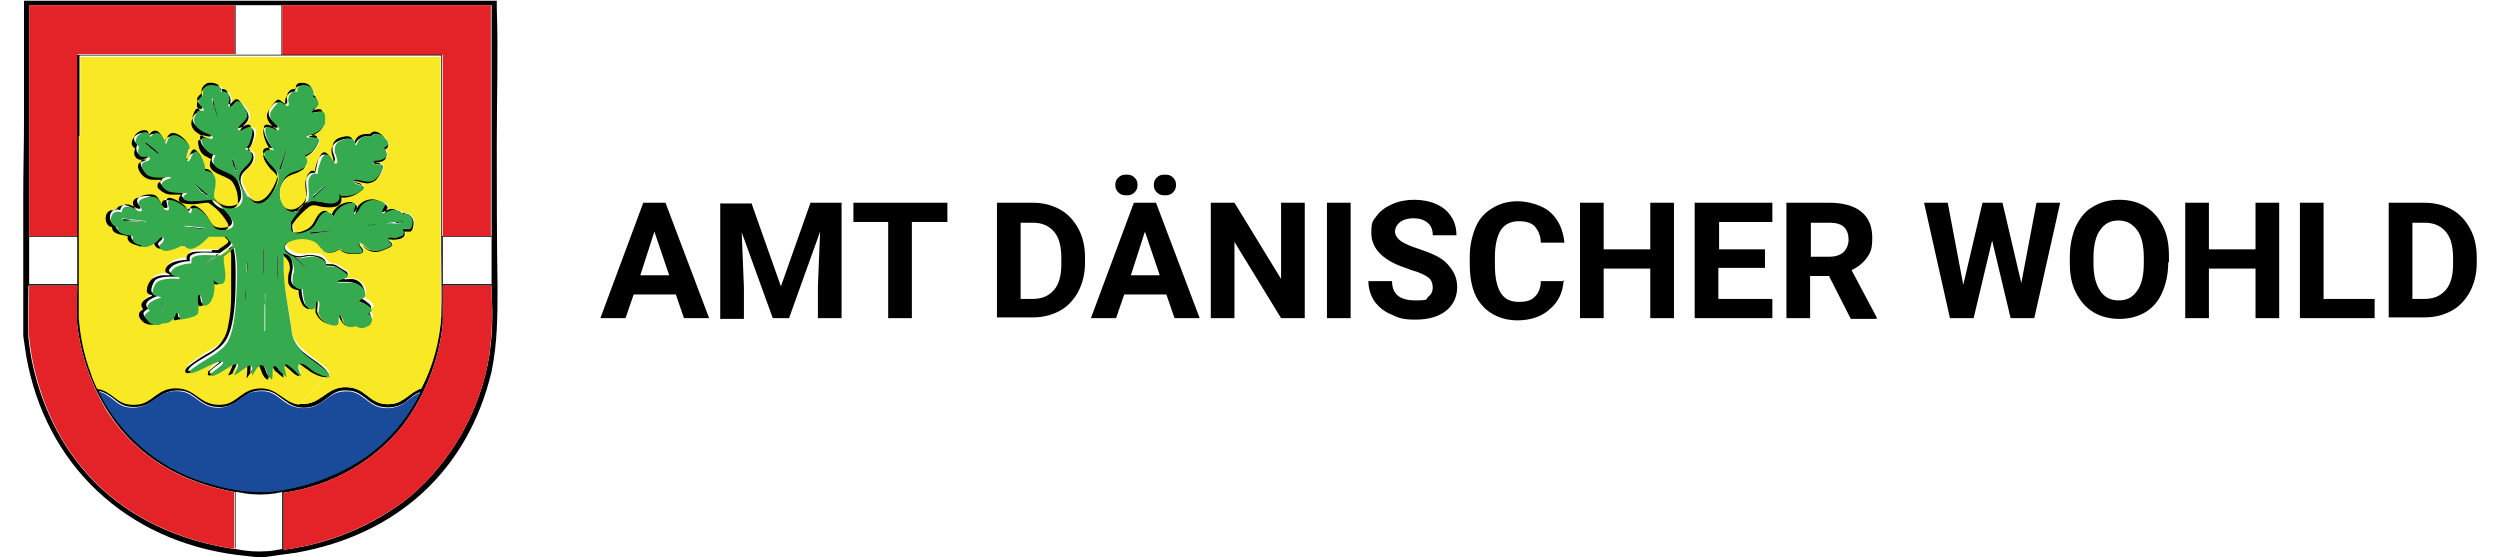 <?xml version="1.0" encoding="UTF-8" standalone="no"?><svg xmlns="http://www.w3.org/2000/svg" xmlns:xlink="http://www.w3.org/1999/xlink" height="39" id="Ebene_1" version="1.1" viewBox="0 0 331.6 75.3" width="175">
  <!-- Generator: Adobe Illustrator 29.1.0, SVG Export Plug-In . SVG Version: 2.1.0 Build 142)  -->
  <defs>
    <style>
      .st0 {
        fill: none;
      }

      .st1 {
        fill: #12381e;
      }

      .st2 {
        fill: #040907;
      }

      .st3 {
        fill: #f8e823;
      }

      .st4 {
        fill: #11371d;
      }

      .st5 {
        fill: #a3a3a2;
      }

      .st6 {
        fill: #959594;
      }

      .st7 {
        fill: #d0d0d0;
      }

      .st8 {
        fill: #12371d;
      }

      .st9 {
        fill: #125c2b;
      }

      .st10 {
        fill: #0d0d0d;
      }

      .st11 {
        fill: #f9e925;
      }

      .st12 {
        fill: #040807;
      }

      .st13 {
        fill: #b4b4b4;
      }

      .st14 {
        isolation: isolate;
      }

      .st15 {
        fill: #e42328;
      }

      .st16 {
        fill: #13341c;
      }

      .st17 {
        fill: #36aa4e;
      }

      .st18 {
        fill: #797879;
      }

      .st19 {
        fill: #c2c1c2;
      }

      .st20 {
        fill: #1a4b9a;
      }

      .st21 {
        fill: #030605;
      }

      .st22 {
        fill: #020303;
      }

      .st23 {
        fill: #030504;
      }

      .st24 {
        fill: #0b1811;
      }

      .st25 {
        fill: #122f1b;
      }

      .st26 {
        fill: #686969;
      }

      .st27 {
        fill: #5b5a5a;
      }

      .st28 {
        fill: #0e2116;
      }

      .st29 {
        fill: #040706;
      }

      .st30 {
        fill: #4c4b4b;
      }

      .st31 {
        fill: #08130e;
      }

      .st32 {
        fill: #2d2d2d;
      }

      .st33 {
        fill: #12361d;
      }

      .st34 {
        fill: #3b3c3c;
      }

      .st35 {
        fill: #010202;
      }

      .st36 {
        fill: #09140e;
      }

      .st37 {
        clip-path: url(#clippath);
      }

      .st38 {
        fill: #0e4b23;
      }

      .st39 {
        fill: #858686;
      }
    </style>
    <clipPath id="clippath">
      <rect class="st0" height="75.3" width="64.1"/>
    </clipPath>
  </defs>
  <g id="Gruppe_1508">
    <g class="st14" id="Amt_Dänischer_Wohld">
      <g class="st14">
        <path d="M88.2,39.8h-5.7l-1.1,3.2h-3.4l5.8-15.6h3l5.9,15.6h-3.4l-1.1-3.2ZM83.4,37.2h3.9l-2-5.9-1.9,5.9Z"/>
        <path d="M98.4,27.4l4,11.3,4-11.3h4.2v15.6h-3.2v-4.3l.3-7.4-4.2,11.7h-2.2l-4.2-11.6.3,7.4v4.3h-3.2v-15.6h4.2Z"/>
        <path d="M124.9,30h-4.8v13h-3.2v-13h-4.7v-2.6h12.7v2.6Z"/>
        <path d="M131.6,43v-15.6h4.8c1.4,0,2.6.3,3.7.9,1.1.6,1.9,1.5,2.5,2.6.6,1.1.9,2.4.9,3.9v.7c0,1.5-.3,2.7-.9,3.9-.6,1.1-1.4,2-2.5,2.6s-2.3.9-3.7.9h-4.8ZM134.8,30v10.4h1.6c1.3,0,2.2-.4,2.9-1.2.7-.8,1-2,1-3.5v-.8c0-1.6-.3-2.8-1-3.6-.7-.8-1.6-1.2-2.9-1.2h-1.6Z"/>
        <path d="M154.5,39.8h-5.7l-1.1,3.2h-3.4l5.8-15.6h3l5.9,15.6h-3.4l-1.1-3.2ZM150.6,25c0,.4-.1.7-.4,1s-.6.4-1.1.4-.8-.1-1.1-.4c-.3-.3-.4-.6-.4-1s.1-.7.4-1,.6-.4,1.1-.4.8.1,1.1.4c.3.3.4.6.4,1ZM149.7,37.2h3.9l-2-5.9-1.9,5.9ZM152.8,25c0-.4.1-.7.4-1,.3-.3.6-.4,1.1-.4s.8.1,1.1.4c.3.3.4.6.4,1s-.1.7-.4,1-.6.4-1.1.4-.8-.1-1.1-.4c-.3-.3-.4-.6-.4-1Z"/>
        <path d="M173.2,43h-3.2l-6.3-10.3v10.3h-3.2v-15.6h3.2l6.3,10.3v-10.3h3.2v15.6Z"/>
        <path d="M179.4,43h-3.2v-15.6h3.2v15.6Z"/>
        <path d="M190.5,38.9c0-.6-.2-1.1-.6-1.4-.4-.3-1.2-.7-2.3-1-1.1-.4-2-.7-2.7-1.1-1.8-1-2.7-2.3-2.7-3.9s.2-1.6.7-2.3c.5-.7,1.2-1.2,2.1-1.6.9-.4,1.9-.6,3-.6s2.1.2,3,.6c.9.4,1.6,1,2,1.7.5.7.7,1.6.7,2.5h-3.2c0-.7-.2-1.3-.7-1.7-.5-.4-1.1-.6-1.9-.6s-1.4.2-1.8.5c-.4.3-.7.8-.7,1.3s.3.9.8,1.3c.5.3,1.3.7,2.3,1,1.8.6,3.2,1.2,4,2.1s1.3,1.8,1.3,3.1-.5,2.4-1.5,3.2c-1,.8-2.4,1.2-4.1,1.2s-2.3-.2-3.3-.7c-1-.4-1.7-1-2.3-1.8-.5-.8-.8-1.7-.8-2.7h3.2c0,1.7,1,2.6,3.1,2.6s1.4-.2,1.8-.5c.4-.3.6-.7.6-1.3Z"/>
        <path d="M208.2,37.8c-.1,1.7-.7,3-1.9,4-1.1,1-2.6,1.5-4.4,1.5s-3.6-.7-4.7-2c-1.2-1.3-1.7-3.2-1.7-5.6v-1c0-1.5.3-2.8.8-4s1.3-2,2.3-2.6c1-.6,2.1-.9,3.4-.9s3.3.5,4.4,1.5,1.7,2.3,1.9,4.1h-3.2c0-1-.4-1.7-.8-2.2-.5-.5-1.2-.7-2.2-.7s-1.9.4-2.4,1.2c-.5.8-.8,2-.8,3.6v1.2c0,1.7.3,2.9.8,3.7.5.8,1.3,1.2,2.4,1.2s1.7-.2,2.2-.7c.5-.5.8-1.2.8-2.1h3.2Z"/>
        <path d="M223.1,43h-3.2v-6.7h-6.3v6.7h-3.2v-15.6h3.2v6.3h6.3v-6.3h3.2v15.6Z"/>
        <path d="M235.3,36.2h-6.2v4.2h7.3v2.6h-10.5v-15.6h10.5v2.6h-7.2v3.7h6.2v2.5Z"/>
        <path d="M244.1,37.3h-2.6v5.7h-3.2v-15.6h5.8c1.8,0,3.3.4,4.3,1.2s1.5,2,1.5,3.5-.2,2-.7,2.7c-.5.7-1.2,1.3-2.1,1.7l3.4,6.4v.2h-3.5l-2.9-5.7ZM241.5,34.7h2.6c.8,0,1.4-.2,1.9-.6.4-.4.7-1,.7-1.7s-.2-1.3-.6-1.7c-.4-.4-1.1-.6-1.9-.6h-2.6v4.7Z"/>
        <path d="M270,38.5l2.1-11.1h3.2l-3.5,15.6h-3.2l-2.5-10.5-2.5,10.5h-3.2l-3.5-15.6h3.2l2.1,11.1,2.6-11.1h2.7l2.6,11.1Z"/>
        <path d="M289.9,35.5c0,1.5-.3,2.9-.8,4-.5,1.2-1.3,2.1-2.3,2.7-1,.6-2.2.9-3.5.9s-2.5-.3-3.5-.9-1.8-1.5-2.4-2.7c-.6-1.2-.8-2.5-.8-4v-.8c0-1.5.3-2.9.8-4.1.6-1.2,1.3-2.1,2.4-2.7,1-.6,2.2-.9,3.5-.9s2.5.3,3.5.9c1,.6,1.8,1.5,2.4,2.7.6,1.2.8,2.5.8,4.1v.7ZM286.6,34.8c0-1.6-.3-2.9-.9-3.7s-1.4-1.3-2.5-1.3-1.9.4-2.5,1.3c-.6.8-.9,2.1-.9,3.7v.8c0,1.6.3,2.8.9,3.7.6.9,1.4,1.3,2.5,1.3s1.9-.4,2.5-1.3c.6-.8.9-2.1.9-3.7v-.8Z"/>
        <path d="M304.9,43h-3.2v-6.7h-6.3v6.7h-3.2v-15.6h3.2v6.3h6.3v-6.3h3.2v15.6Z"/>
        <path d="M311,40.4h6.8v2.6h-10.1v-15.6h3.2v13.1Z"/>
        <path d="M319.7,43v-15.6h4.8c1.4,0,2.6.3,3.7.9,1.1.6,1.9,1.5,2.5,2.6.6,1.1.9,2.4.9,3.9v.7c0,1.5-.3,2.7-.9,3.9-.6,1.1-1.4,2-2.5,2.6s-2.3.9-3.7.9h-4.8ZM322.9,30v10.4h1.6c1.3,0,2.2-.4,2.9-1.2.7-.8,1-2,1-3.5v-.8c0-1.6-.3-2.8-1-3.6-.7-.8-1.6-1.2-2.9-1.2h-1.6Z"/>
      </g>
    </g>
    <g id="Gruppe_1409">
      <g class="st37">
        <g id="Gruppe_1408">
          <path d="M64,0c0,.3,0,.7,0,1,.2,6.1,0,12.3,0,18.4,0,6.4,0,12.9.1,19.3,0,4.1,0,7.5-.8,11.5-3.2,13.5-12.9,22.1-26.4,24.5l-4.4.6h-1l-2.6-.3c-14.9-1.9-25.9-12.1-28.5-26.9l-.4-2.7v-3.4c0-.4,0-.7,0-1.1v-11.1c0-.4,0-.8,0-1.1v-2.2c0-3.4.1-6.8.1-10.2,0-5.4,0-10.8,0-16.2h63.9ZM28.6.7c-9.3,0-18.5,0-27.8,0v31.2c0,0,6.4,0,6.4,0V7.4c0,0,.2,0,.2,0h27.5V.7h-6.4M63.2.7h-28.2v6.6h21.6v24.6h6.7V.7ZM7.6,18.3c0,0,0,.2,0,.3,0,1.8,0,3.6,0,5.4,0,4.5,0,9.1,0,13.6v5.3c.2,2.5.7,5,1.6,7.4.2.7.5,1.4.8,2,.1.2.5.2.7.3,1.9.7,2.2,2.2,4.7,2,2.2-.2,2.8-2.4,5.6-2.2,2.5.2,3,2.5,5.9,2.2,2.2-.2,2.7-2.4,5.5-2.2,2.2.1,3,2.1,5,2.2,3.1.2,3.6-2.8,7-2.2,2.2.4,2.6,2.5,5.4,2.2,1.7-.2,2.4-1.6,4-2.1,1.5-3.1,2.4-6.4,2.7-9.8.1-2.9,0-5.9,0-8.8s0-3.6,0-5.4c0,0,0-.2,0-.3v-13.6c0-1.8,0-3.6,0-5.4,0,0,0-.2,0-.3v-1.4H7.6v10.6ZM7.3,32H.8v6.4c0,0,6.5,0,6.5,0v-6.4ZM63.3,32h-6.6v6.4h6.6v-6.4ZM28.6,74.2s0,0,.1,0c1.4.3,2.8.4,4.2.3.7,0,1.4-.2,2.1-.3v-7.7c-1.3.3-2.6.4-3.9.3-.7,0-1.5-.2-2.2-.3,0,0-.2,0-.3,0-7.1-1.3-13.2-4.7-17.1-10.8-2.3-3.6-3.7-7.6-4.2-11.8-.2-1.8,0-3.6,0-5.3H.7c0,2.3-.1,4.7,0,7,.2,2.1.6,4.1,1.2,6.1,3.8,12.9,13.5,20.5,26.6,22.5M63.3,38.6h-6.6c0,1.7,0,3.4,0,5.1-.5,5-2.4,9.8-5.4,13.8-4,5-9.8,8.2-16.1,9.1v7.7c6.3-.8,12.2-3.3,17.1-7.2,5.7-4.9,9.5-11.7,10.7-19.1.4-2.7.5-5.5.3-8.2,0-.4,0-.8,0-1.2M53.7,53c-.9.2-1.5,1-2.3,1.5-1,.6-2.2.7-3.3.4-1.5-.4-2.2-1.9-3.9-2.1-2-.2-2.4.5-3.8,1.5-1.4,1-3.3,1.1-4.7.1-1.5-1-1.9-1.8-4-1.6-2.1.2-2.8,2.4-5.4,2.2-2.3,0-3-2-4.9-2.2-3.2-.3-3.6,2.3-6.5,2.2-1.8,0-2.2-.9-3.5-1.7,0,0-1.1-.6-1.1-.4,3.1,6.3,8.8,11,15.6,12.6,2.4.7,4.9,1,7.4.9,4.7-.5,9.2-2.1,13.1-4.8,3.1-2.3,5.6-5.2,7.3-8.7" id="Pfad_9027"/>
          <path class="st30" d="M0,39.7H0v-1.1h0v1.1" id="Pfad_9028"/>
          <path class="st26" d="M0,37.5H0v-1.1h0v1.1" id="Pfad_9029"/>
          <path class="st18" d="M0,36.4H0v-1.1h0v1.1" id="Pfad_9030"/>
          <path class="st34" d="M0,40.8H0v-1.1h0v1.1" id="Pfad_9031"/>
          <path class="st32" d="M0,41.9v-1.1h0c0,.4,0,.8,0,1.1" id="Pfad_9032"/>
          <path class="st6" d="M0,34.2H0v-1.1h0v1.1" id="Pfad_9033"/>
          <rect class="st5" height="1.1" id="Rechteck_673" width="0" x="0" y="31.9"/>
          <path class="st13" d="M0,31.9H0v-1.1h0v1.1" id="Pfad_9034"/>
          <path class="st7" d="M0,29.7H0v-1.1c0,.4,0,.7,0,1.1" id="Pfad_9035"/>
          <rect class="st27" height="1.1" id="Rechteck_674" width="0" x="0" y="37.5"/>
          <path class="st19" d="M0,30.8H0v-1.1h0v1.1" id="Pfad_9036"/>
          <rect class="st39" height="1.1" id="Rechteck_675" width="0" x="0" y="34.2"/>
          <path class="st11" d="M7.7,18.3V7.7h48.7v1.4c0,1.8,0,3.6,0,5.4,0,0,0,.2,0,.3v13.6c0,1.8,0,3.6,0,5.4,0,0,0,.2,0,.3,0,2.9.1,5.9,0,8.8l-3.7,3.6-6.6-6.6c.4-.4.2-.9,0-1.3-.3-.6-.9-.9-1.6-1-.3,0-.7,0-1,0,0,0-.1,0,0-.1,1.1-.7.3-.9-.3-1.3-.7-.5-.7-.6-1.6-.6l-1.4-1.4.4-.4c.7.4,1.5.3,2.2-.2.6.5,1.5.7,2.3.6.2,0,.8,0,.9-.2.3-.4-.5-.8-.5-1.2.4.1.6.5.9.7,1.1.8,2,.4,3.1-.1,1.1-.5-.1-.8,0-1.1,0-.2.4,0,.5,0,.7,0,2,0,1.6-1.1h.8c.2,0,.4-.5.4-.7.2-.7-.1-1.4-.8-1.7-.2,0-.5,0-.7,0,0,0-.2-.2-.3-.3-.7-.4-1.5,0-2.1.4,0-.5.9-1,.1-1.4-.8-.4-1.7-.4-2.5-.1-.8.3-.8.8-1.2,1.4,0,0-.4.4-.3.1,0-.4.6-1.3-.3-1.4-1.1,0-2.2.7-2.6,1.7,0,0-.5-.4-.6-.5-1.2-.4-1.6,1.2-2.1,1.9-.6.7-1.5,1.1-2.4,1-.5-.1-.6-1-.5-1.4.6-.9,1.4-1.8,2.3-2.4.7-.4,1.4,0,2.1.1,1,0,2.3,0,2.2-1.3,1.1,0,2.1-.4,2.9-1.1.4-.6-.7-.7-1-.9,0,0-.3-.1-.2-.2.5-.1.9.1,1.3.2.6.1,1.1,0,1.6-.3.5-.5.9-1.1,1-1.8,0-.5-.6-.4-1-.4,0,0-.4,0-.3-.2.2-.2.6-.1.8-.1,1-.1,1.2-.9.8-1.7,1.1-.6-.4-2-1.1-2.1-.5,0-.6.3-.9.3-.2,0-.4,0-.6,0-.6,0-1.1.5-1.4,1h-.1c-.3-1.2-2.4-.5-2.9.2-.5.8,0,1.7.1,2.5-.1,0-.1,0-.2-.1-.3-.4-.6-1.2-1.3-1.1-.7.1-1,1.9-1.1,2.5-.3,0-.7,0-.9.3-.9,1.1.1,2.6-.5,3.8-.6,1-1.9,1.7-2.8.6-.8-1.1-.8-2.6,0-3.7.7-.9,1.5-.8,2.3-1.3.6-.2.9-.9.7-1.6,0,0,0-.2-.1-.2.4-.2.7-.4,1-.7.4-.4.7-.9.9-1.4,0-.2,0-.4-.3-.5l-1.1-.2c.7-.2,2-.9,2.1-1.7,0-.5,0-1-.3-1.5-.5-.4-1,0-1.5,0,0-.2.2-.2.3-.3.7-.6.8-1.4,0-1.8.3-1-.6-1.7-1.5-1.6-.5,0-.9.2-.9.8-.7-.1-1.2.6-1.3,1.3,0,.2,0,.4,0,.6,0,0,0,0,0,.1-.6-.3-1-.9-1.7-.2-.9,1.1-1.2,1.8,0,2.9.2.2.5.3.6.6-.5,0-.9-.6-1.5-.5-.8.1-.3,1.5,0,2,.2.4.4.8.6,1.2-1.8,0-.7,1.6,0,2.4.4.5,1,.8,1,1.5-.3,1.2-.9,2.3-1.8,3.1-1,.7-1.9-.2-2.4-1.1-.3-.5-.6-1-.8-1.6-.2-1.4.8-1.6,1.4-2.5.5-.8.5-1.6-.5-1.9.3-.4.5-.8.7-1.2.2-.6.6-1.9-.5-1.8-.5,0-.8.5-1.3.5.4-1,1.7-1.3,1.1-2.6-.3-.5-.7-1-1.1-1.3-.7-.2-.8.5-1.3.7,0,0,0,0,0-.2,0-.2.1-.3.1-.5,0-.8-.2-1.5-1.1-1.4,0-.7-.7-.9-1.3-.9-.7-.1-1.3.3-1.5,1,0,.2,0,.3,0,.5s-.5.5-.6.8c-.2.7.4.9.6,1.4-.6-.1-.8,0-1.1.4-.7,1.2-.2,1.9.9,2.5.2.1,1.3.5,1.3.7,0,.2-.6,0-.7,0-.8-.1-1,0-.8.8.1.5.5,1,.9,1.4.3.2.5.3.8.4-.9,1.9,1.8,2,2.8,3,.7.9,1,2,.8,3-.3,1.1-1.9,1-2.7.4-.2-.2-.5-.5-.7-.7-.2-.4.2-1.9.2-2.4,0-.3,0-.6-.2-.9-.3-.4-.7-.7-1.2-.7-.1-.3-.1-.6-.2-.9-.2-.6-.5-1.1-1-1.5-.7-.3-.9.6-1.2,1.1,0,0,0,.2-.1.1-.1-.1-.1-.3-.1-.5,0-.6.6-.9.4-1.5-.5-.7-1.2-1.2-1.9-1.5-.7-.1-1.1.3-1.3.9-.2-.2-.3-.5-.5-.8-.3-.5-1-.6-1.4-.3,0,0-.1,0-.2.1-.7-1.3-2.8.3-2.1,1.4,0,.1.2.2.3.3,0,.2-.1.4-.1.6,0,.5.4.9.9.9.1,0,.7,0,.7,0-.5.4-1.2,0-1.1,1,.2.9,1,1.7,2,1.7h1.3l-.6.5c-.1.3,0,.6.2.8.4.4,1,.7,1.6.7h1.3c0,.2-.2.2-.2.4-.4.9,1.4.9,1.9.9.6,0,1.4-.2,1.9-.2.1,0,.3,0,.4.2,1,.7,1.8,1.7,2.4,2.7.1.6-.3.8-.9.9-1.7.2-1.6-.9-2.5-1.9-.4-.5-.9-.8-1.4-1.1-.3,0-.6,0-.8.2-.1.2,0,.4-.3.3-.1-.5-.8-1-1.3-1.3-1.2-.7-2.1-.7-1.6,1-.5,0-.7-.8-.9-1.2-.6-.9-1.6-.8-2.5-.5s-.8,1-.3,1.6c-.1.1-.8-.3-.9-.4-.5-.3-1.2-.2-1.6.2,0,0,0,.3-.1.3,0,0-.4,0-.6,0-1.1.2-1,2.2,0,2.3,0,1.1,1.3,1.1,2.1,1.2,0,1,.7,1.1,1.4,1.3,0,0,.1.1.2.1.6.1,1.6-.5,2-.9.2-.2.3-.5.6-.4,0,.4-.6.7-.6.9s.4.7.7.7c.9,0,1.9-.3,2.7-.8.1,0,.3.4.6.4.7,0,1.5-.1,2-.6.3-.2.9-.9,1.1-1,.7,0,1.4,0,2,0l.9.9c0,0,0,.1,0,.2-.2.3-1.1.8-1.4,1.1-.3,0-.5,0-.8,0,0,0-.2,0-.3,0h-1.1c0,0-.2,0-.3,0-.7,0-1.8,0-1.7,1.1-.9,0-2.3.2-2.8,1.1-.3.6.1.6.5.9,0,0,0,0,0,.1h-.9c-.5,0-1,.2-1.5.5-.4.4-.7,1.1-.7,1.7,0,.3.4.3.7.5,0,0,.1,0,0,.1-.7.3-1.9.9-1.2,1.8-.9.5-.5,1.1,0,1.7.3.3.8.5,1.3.4.2,0,.4-.1.6-.2.2,0,.4,0,.6,0,.5-.1.9-.5,1.2-.9,0-.1,0-.5.3-.3l.2.8c.8-.2,2.5-.2,2.8-1.2.2-.7-.1-1.3,0-2,.2.2.2.4.2.6.2.6.3.9,1,.5.6-.5.9-1.2,1-1.9v-1.1c.3.2.7.3,1,.2.7-.4.3-2.9.2-3.7l1.1-1h.2c0,.3.1.5.2.8.1,1.3.1,2.6,0,3.9,0,.5,0,1,0,1.4,0,1.4-.2,2.8-.4,4.1-.2,1.5-1,2.8-2.3,3.5-1.1.6-2.2,1.4-3.2,2.1-.4.4-.5,1,.3.8.8-.2,2.1-.9,3-1.3.3-.2.7-.3,1.1-.3h0c0,.1-1.6,1.4-1.6,1.4,0,.1-.1.4,0,.5.2,0,.4,0,.5,0l2.9-1.6c0,0,0,0,0,0-.2.6-.5,1.1-.7,1.6,0,0,.2,0,.2,0,.6-.3,1.3-1,1.9-1.3.2,0,.3-.2.4,0,.2.2,0,1.3,0,1.6,0,0,0,.2,0,.1.2-.1.9-1.5,1.2-1.7.6-.2.6.4.8.8.2.4.5,1,.9,1.1,0-.6,0-1.1.1-1.7,0-.6.7.4.8.5.1.2,1,1,1.2.9,0-.5-.3-1.2-.4-1.6,0-.6.7.2.9.3.4.3.8.8,1.2,1,.1,0,.4.2.4,0,0-.2-.4-.9-.5-1.3,0-.1,0-.4.1-.4.4,0,1.3.7,1.6,1,.4.3.8.5,1.2.7.1.3.9.7.7,1l-3.3,3.4c-2-.2-2.8-2.1-5-2.2-2.8-.1-3.3,2.1-5.5,2.2-2.9.2-3.4-2.1-5.9-2.2-2.8-.2-3.4,2.1-5.6,2.2-2.5.2-2.8-1.3-4.7-2-.2-.1-.6,0-.7-.3-.3-.7-.6-1.3-.8-2-.9-2.4-1.4-4.9-1.6-7.4,0-1.8,0-3.6,0-5.3,0-4.5,0-9.1,0-13.6,0,0,0-.2,0-.3,0-1.8,0-3.6,0-5.4" id="Pfad_9037"/>
          <path class="st20" d="M53.7,53c-1.7,3.5-4.2,6.5-7.3,8.7-3.9,2.7-8.4,4.3-13.1,4.8-2.5.1-5-.2-7.4-.9-6.8-1.7-12.6-6.3-15.7-12.6,0-.2,1,.3,1.1.4,1.3.8,1.7,1.7,3.5,1.7,2.9,0,3.3-2.6,6.5-2.2,1.9.2,2.7,2.2,4.9,2.2,2.6.1,3.3-2.1,5.4-2.2,2.1-.2,2.5.6,4,1.6,1.4.9,3.3.9,4.7-.1,1.4-1,1.9-1.6,3.8-1.5,1.7.2,2.5,1.7,3.9,2.1,1.1.3,2.3.2,3.3-.4.8-.5,1.4-1.2,2.3-1.5" id="Pfad_9038"/>
          <path class="st15" d="M63.2.7v31.2c.1,0-6.5,0-6.5,0V7.4h-21.7V.7h28.2Z" id="Pfad_9039"/>
          <path class="st15" d="M28.6.7v6.6c-7,0-14.1,0-21.1,0h-.2c0,0,0,24.6,0,24.6H.8V.7c9.3,0,18.6,0,27.8,0" id="Pfad_9040"/>
          <path class="st15" d="M63.3,38.6c0,.4,0,.8,0,1.2.2,2.7,0,5.5-.3,8.2-1.2,7.4-5,14.2-10.7,19.1-5,3.9-10.9,6.4-17.1,7.2v-7.7c6.3-.9,12.1-4.1,16.1-9.1,3-4,4.9-8.8,5.4-13.8.1-1.7,0-3.4,0-5.1h6.6Z" id="Pfad_9041"/>
          <path class="st15" d="M28.6,74.2c-13.1-2-22.9-9.6-26.6-22.5-.6-2-1-4-1.2-6.1-.2-2.3,0-4.7,0-7h6.5c0,1.8-.1,3.6,0,5.3.5,4.2,1.9,8.2,4.1,11.8,4,6.1,10,9.5,17.1,10.8v7.7Z" id="Pfad_9042"/>
          <path class="st11" d="M40,50.4c.4.2.9.3,1.4.3,0-.5-.3-.9-.7-1.2-1.3-1.1-3.1-2.1-4-3.6-.4-.9-.6-1.9-.6-2.9-.4-1.8-.7-3.7-.9-5.5,0-1.1,0-2.3,0-3.4.8.4,1.3,1.3,1.1,2.2-.1.5-.2,1-.2,1.4,0,.7.7,1.3,1.4,1.3,0,.7.2,1.5.6,2.1.3.4.8.7,1.2.3.3-.2.3-.7.5-1,0,.5,0,1.1,0,1.6.4,1.1,1.5,1.8,2.7,1.6.4-.1.3-.7.3-1,0,0,0-.2.1-.2.3.7.7,1.7,1.6,1.5.2,0,.3-.1.5-.2,0,0,.2.1.3.1.4,0,.8,0,1.1-.1.6-.1,1-.7.8-1.3,0-.2-.2-.4-.3-.6.8-.5.4-.9-.2-1.3-.2-.1-.4-.3-.6-.4-.2,0-.3,0-.5-.1.2-.2.4-.2.6-.3l6.6,6.6,3.7-3.6c-.2,3.4-1.1,6.8-2.7,9.8-1.5.5-2.3,1.9-4,2.1-2.8.3-3.2-1.8-5.4-2.2-3.4-.6-3.8,2.4-7,2.2l3.3-3.4c.1-.3-.6-.7-.7-1" id="Pfad_9043"/>
          <path class="st10" d="M28.9,66.5h-.2v7.6s0,0-.1,0v-7.7c0,0,.2,0,.3,0" id="Pfad_9044"/>
          <path class="st10" d="M28.7.7v6.6h-.1V.7h.1" id="Pfad_9045"/>
          <path class="st3" d="M56.4,34c0,0,0-.2,0-.3,0-1.8,0-3.6,0-5.4,0,0,0,.2,0,.3,0,1.8,0,3.6,0,5.4" id="Pfad_9046"/>
          <path class="st3" d="M56.4,14.8c0,0,0-.2,0-.3,0-1.8,0-3.6,0-5.4,0,0,0,.2,0,.3,0,1.8,0,3.6,0,5.4" id="Pfad_9047"/>
          <path class="st3" d="M7.6,24c0-1.8,0-3.6,0-5.4,0,0,0-.2,0-.3,0,1.8,0,3.6,0,5.4,0,0,0,.2,0,.3" id="Pfad_9048"/>
          <path class="st3" d="M7.6,43v-5.3c0,1.8,0,3.6,0,5.3" id="Pfad_9049"/>
          <path d="M25.5,33.8c.3,0,.5,0,.8,0,.3-.3,1.3-.8,1.4-1.1,0,0,0-.1,0-.2l-.9-.9c-.7,0-1.4,0-2,0-.2,0-.8.8-1.1,1-.5.5-1.3.7-2,.6-.3,0-.5-.4-.6-.4-.8.5-1.7.8-2.7.8-.3,0-.7-.4-.7-.7s.7-.6.6-.9c-.4,0-.4.3-.6.4-.4.4-1.4,1-2,.9,0,0-.2-.1-.2-.1-.7-.2-1.5-.4-1.4-1.3-.8-.2-2.1-.2-2.1-1.2-1.1-.1-1.2-2.2,0-2.3.2,0,.5,0,.6,0,0,0,0-.2.1-.3.4-.4,1.1-.5,1.6-.2.2,0,.8.5.9.4-.5-.7-.6-1.3.3-1.6s1.9-.4,2.5.5c.2.4.4,1.2.9,1.2-.6-1.6.4-1.6,1.6-1,.5.3,1.2.7,1.3,1.3.2,0,.1-.2.3-.3.2-.2.5-.3.8-.2.5.3,1,.6,1.4,1.1.9,1,.8,2,2.5,1.9.5,0,1-.2.9-.9-.6-1.1-1.4-2-2.4-2.7,0,0-.2-.2-.4-.2-.5,0-1.4.2-1.9.2-.5,0-2.4,0-1.9-.9,0-.2.2-.2.2-.4h-1.3c-.6,0-1.2-.3-1.6-.7-.3-.2-.3-.5-.2-.8l.6-.5h-1.3c-1,0-1.8-.8-2-1.7,0-.9.6-.6,1.1-1,0-.1-.6,0-.7,0-.5,0-.9-.4-.9-.9,0-.2.1-.5.1-.6,0-.1-.2-.2-.3-.3-.7-1.1,1.4-2.6,2.1-1.4.4-.4,1-.4,1.5,0,0,0,.1.1.1.2.2.3.3.6.5.8.2-.7.6-1.1,1.3-.9.8.3,1.5.8,1.9,1.5.2.6-.3.9-.4,1.5,0,.2,0,.3.1.5,0,0,.1,0,.1-.1.3-.4.4-1.4,1.2-1.1.5.4.8,1,1,1.5,0,.3,0,.6.2.9.5,0,.9.3,1.2.7.1.3.2.6.2.9,0,.6-.4,2-.2,2.4.2.3.4.5.7.7.8.6,2.3.6,2.7-.4.1-1.1-.2-2.2-.8-3-1-1-3.7-1-2.8-3-.3-.1-.5-.3-.8-.4-.5-.3-.8-.8-.9-1.4-.2-.8,0-.9.8-.8.1,0,.7.3.7,0,0-.1-1.1-.5-1.3-.7-1.1-.6-1.5-1.4-.9-2.5.3-.5.6-.5,1.1-.4-.2-.5-.8-.7-.6-1.4,0-.3.5-.7.6-.8s0-.3,0-.5c.1-.7.8-1.1,1.5-1,.6,0,1.3.2,1.3.9.9,0,1.2.6,1.1,1.4,0,.2-.1.4-.1.5,0,0,0,.1,0,.2.5-.2.6-.9,1.3-.7.5.4.9.8,1.1,1.3.6,1.3-.7,1.6-1.1,2.6.5,0,.8-.4,1.3-.5,1,0,.7,1.2.5,1.8-.1.5-.4.9-.7,1.2,1,.3,1,1.1.5,1.9-.6.9-1.6,1.1-1.4,2.5.2.6.4,1.1.8,1.6.5.8,1.4,1.8,2.4,1.1.9-.8,1.5-1.9,1.8-3.1,0-.7-.6-1.1-1-1.5-.6-.7-1.8-2.4,0-2.4-.2-.4-.4-.8-.6-1.2-.2-.5-.7-1.9,0-2,.6,0,1,.4,1.5.5,0-.3-.4-.4-.6-.6-1.1-1.1-.9-1.9,0-2.9.7-.8,1,0,1.7.2,0,0,0,0,0-.1,0-.2,0-.4,0-.6,0-.6.5-1.4,1.3-1.3,0-.6.4-.8.9-.8.9,0,1.8.6,1.5,1.6.9.5.8,1.2,0,1.8-.1.1-.4.1-.3.3.5,0,1-.4,1.5,0,.3.5.4,1,.3,1.5-.1.9-1.3,1.5-2.1,1.7l1.1.2c.2,0,.3.3.3.5-.2.5-.5,1-.9,1.4-.3.3-.7.5-1,.7.4.6.2,1.3-.3,1.7,0,0-.2,0-.2.1-.8.5-1.6.4-2.3,1.3-.8,1.1-.8,2.6,0,3.7.9,1.1,2.2.4,2.8-.6.7-1.1-.4-2.7.5-3.8.2-.3.6-.4.9-.3,0-.6.4-2.3,1.1-2.5.7-.1,1,.6,1.3,1.1,0,0,0,.1.2.1,0-.8-.7-1.7-.1-2.5.5-.7,2.5-1.4,2.9-.2h.1c.2-.5.8-.9,1.4-1,.2,0,.5,0,.6,0,.3,0,.4-.4.9-.3.7,0,2.3,1.5,1.1,2.1.4.8.2,1.6-.8,1.7-.3,0-.6,0-.8.1,0,0,.3.2.3.2.4,0,1-.1,1,.4-.2.7-.5,1.3-1,1.8-.5.3-1,.5-1.6.3-.4,0-.8-.3-1.3-.2-.1,0,.1.2.2.2.3.2,1.4.3,1,.9-.8.7-1.8,1.2-2.9,1.1.2,1.3-1.2,1.4-2.2,1.3-.7,0-1.4-.5-2.1-.1-.9.7-1.7,1.5-2.3,2.4-.1.4,0,1.3.5,1.4.9,0,1.8-.3,2.4-1,.5-.7.9-2.3,2.1-1.9.2,0,.6.5.6.5.4-1.1,1.5-1.7,2.6-1.7.9,0,.3.9.3,1.4,0,.3.3,0,.3-.1.4-.6.4-1,1.2-1.4.8-.3,1.7-.2,2.5.1.8.5-.1.9-.1,1.4.6-.4,1.4-.8,2.1-.4.1,0,.2.3.3.3.2,0,.5,0,.7,0,.7.3,1,1,.8,1.7,0,.2-.2.7-.4.7h-.8c.4,1-1,1.1-1.6,1.1,0,0-.4-.1-.5,0,0,.3,1.1.6,0,1.1-1.1.5-2,.9-3.1.1-.3-.2-.5-.6-.9-.7,0,.4.8.8.5,1.2-.1.2-.7.2-.9.2-.8.1-1.6,0-2.3-.6-.6.5-1.5.6-2.2.2-.3-.2-.7-.8-1.1-1-.8-.5-1.9-.7-2.8-.4-.8.2-1.8.7-.9,1.5.6.5,1.3.7,2,.6.7-.2,1.4-.2,2.1,0,.5.1,1.2.5,1.1,1.1.2,0,.4,0,.5,0,.9,0,.9.2,1.6.6.7.4,1.4.7.3,1.3,0,0,0,0,0,.1.2.1.7,0,1,0,.7,0,1.3.4,1.6,1,.2.4.4,1,0,1.3-.2.1-.4.2-.6.3.1.1.3,0,.5.1.2.1.4.2.6.4.6.4.9.8.2,1.3.5.4.5,1.1.1,1.5-.2.2-.4.3-.6.3-.4.1-.7.2-1.1.1-.1,0-.2-.2-.3-.1-.2,0-.3.1-.5.2-.9.1-1.3-.8-1.6-1.5,0,0-.1.1-.1.2,0,.3,0,.8-.3,1-1.2.2-2.3-.5-2.7-1.6,0-.5,0-1.1,0-1.6-.2.3-.2.7-.5,1-.4.4-.9,0-1.2-.3-.4-.7-.6-1.4-.6-2.1-.7,0-1.4-.5-1.4-1.2,0-.5,0-1,.2-1.4.2-.9-.3-1.8-1.1-2.2,0,1.1-.1,2.3,0,3.4.2,1.9.5,3.7.9,5.5,0,1,.2,2,.6,2.9.9,1.6,2.7,2.5,4,3.6.4.3.6.7.7,1.2-.5,0-.9-.1-1.4-.3-.4-.2-.9-.4-1.2-.7-.4-.2-1.2-1-1.6-1-.2,0-.1.3-.1.4,0,.4.5,1,.5,1.3,0,.2-.2.1-.4,0-.4-.2-.8-.7-1.2-1-.2-.2-.9-.9-.9-.3,0,.5.3,1.1.4,1.6-.1.1-1-.8-1.2-.9,0-.1-.7-1.2-.8-.5,0,.6,0,1.1-.1,1.7-.4,0-.8-.7-.9-1.1-.2-.4-.2-1-.8-.8-.3.2-1,1.6-1.2,1.7-.1,0,0,0,0-.1,0-.3.2-1.4,0-1.6-.2-.1-.3,0-.4,0-.6.3-1.3,1-1.9,1.3,0,0-.2,0-.2,0,.3-.5.5-1.1.7-1.6,0,0,0,0,0,0l-2.9,1.6c-.2,0-.3.1-.5,0-.1,0,0-.4,0-.5l1.6-1.3h0c-.4,0-.7,0-1.1.2-.9.3-2.1,1.1-3,1.3-.8.2-.7-.4-.3-.8,1-.8,2.1-1.5,3.2-2.1,1.3-.8,2.1-2.1,2.3-3.5.3-1.4.4-2.7.4-4.1,0,0,0-.2,0-.3v-1.2c0-1.3,0-2.6,0-3.9,0-.3-.1-.6-.2-.8h-.2s-1.1,1-1.1,1c0,.7.5,3.2-.2,3.7-.4.1-.7,0-1-.2v1.1c0,.7-.4,1.4-1,1.9-.7.4-.8.1-1-.5,0-.2,0-.5-.2-.6-.2.7.2,1.3,0,2-.2.9-2,1-2.8,1.2l-.2-.8c-.2-.1-.2.2-.3.3-.3.5-.7.8-1.2.9-.2,0-.4,0-.6,0-.2,0-.4.1-.6.2-.5,0-1-.1-1.3-.4-.6-.5-.9-1.2,0-1.7-.7-.9.4-1.5,1.2-1.8,0-.1,0,0,0-.1-.2-.1-.6-.1-.7-.5,0-.6.2-1.2.7-1.7.5-.3,1-.5,1.5-.5h.9c0-.1,0,0,0-.1-.4-.2-.8-.3-.5-.9.5-.9,1.9-1,2.8-1.1-.2-1,.9-1.1,1.7-1.1.5,0,1.1,0,1.7,0M42.7,26.2h.8c.8-.1,1.5-.5,2.1-.9.5-.6-.7-.6-1-.8-.1,0-.3-.3-.2-.4.6-.4,1.9.6,2.8-.1.5-.5.9-1.1,1.1-1.7,0-.6-1.5-.1-1.3-.7,0-.3.5-.2.7-.2,1.1-.2,1.5-.7.8-1.7,0-.2.8-.2.4-.9-.3-.6-1.2-1.3-1.8-.9,0,0-.2.2-.3.2s-.2,0-.3,0c-.7,0-1.3.2-1.6.8,0,0-.2.6-.3.4-.1-.9-.6-1-1.4-.8-1,.2-1.5.7-1.4,1.8,0,.3.6,1.4.2,1.5,0,0-.2,0-.2,0-.1-.1-.3-.6-.5-.8-.8-1-1.2,0-1.5.8-.1.4-.2.9-.3,1.4-.4-.2-.6-.2-.9.2-.9,1,.2,2.6-.6,3.8-.9,1.3-2.5,1.7-3.3,0-.6-1.1-.4-2.5.4-3.5.6-.7,1.1-.7,1.9-1,.9-.4,1.4-1,.8-2,.3,0,.7-.3.9-.5.4-.4.8-.9,1-1.4.2-.8-1.2-.5-1.6-.5,0,0-.1,0-.1-.2.9-.2,2.2-.8,2.5-1.7,0-.3,0-.7,0-1.1-.2-1.1-1.2-.2-1.7-.4-.4-.2.4-.6.5-.7.4-.3.4-.8.2-1.1-.1-.2-.3-.3-.5-.3.3-1-.5-1.7-1.5-1.6-.5,0-.8.4-.6.9-.7-.3-1.3.4-1.3,1.1,0,.2.2.7,0,.8-.4.2-.8-.7-1.3-.5-.4.4-.8.8-1.1,1.4-.1.4,0,.9.3,1.2.2.3,1,.8.9,1.1-.3.2-.6-.1-.9-.2-.2-.1-.8-.3-.9,0-.4.7.6,2.5,1.1,3-1.4-.2-1.6.4-.9,1.4.7,1.1,1.9,1.4,1.4,3-.4,1.1-1.6,3.3-3.1,2.7-1.1-.7-1.8-1.8-2.1-3.1-.1-1.4,1.1-1.7,1.6-2.7.4-.7,0-1.4-.8-1.4.1-.2.3-.3.4-.5.3-.4.8-1.9.5-2.4-.4-.6-1.4.7-1.9.2.2-1,1.6-1.2,1.2-2.4-.2-.5-.6-.9-.9-1.3-.7-.4-.8.7-1.4.6-.4,0-.1-.4-.1-.6.2-.9,0-1.7-1.1-1.4.2-.8-.9-1-1.5-.9-.4.1-.8.5-.9.9,0,.2,0,.3,0,.4,0,.2-.6.5-.6.9,0,.6.8.9.7,1.2-.1.3-.7-.1-.9.2-.2.3-.3.6-.4.9-.2.9.5,1.4,1.2,1.8.3.2,1.2.4,1.3.7,0,0,0,.1,0,.2-.4.3-1.6-.6-1.5.3.1,1,.9,1.8,1.9,2-1.2,1.7,1.1,2,2.1,2.6.5.3.9.7,1.1,1.2.4,1,.9,2.6-.3,3.2-1.1.4-2.2,0-2.9-.9-.4-.5,0-1.6,0-2.2,0-1-.3-1.8-1.4-1.8,0-.7-.2-1.4-.6-2-.2-.2-.5-.7-.8-.6-.4.2-.6,1.2-.9,1.3-.4,0-.3-1-.1-1.3.1-.2.3-.3.3-.7-.4-.7-1.1-1.3-1.8-1.5-.9-.2-1,.6-1.4,1.2-.4-1-1.1-2.3-2.1-1-.1,0,0-.6-.5-.6-.7-.1-1.7.6-1.5,1.3,0,.3.4.5.4.6,0,.1-.2.5-.1.7,0,.4.3.7.7.7.2,0,1.1,0,.9.3-.2.3-.8.2-1,.6-.2.4.3,1.2.6,1.5.8.6,2.2.5,3.2.3v.2c-.3,0-1.2.4-1.2.8,0,.3.7.9,1,1,.8.1,1.6.2,2.5.2l-.4.3c-.6.6.4.8.9.8.9,0,1.8,0,2.7-.2.3,0,.7.4,1,.6.6.5,2.1,1.9,2,2.8,0,.7-1.5.8-2.1.6-.7-.2-.9-1-1.3-1.5-.3-.5-1.5-1.8-2.1-1.3-.2.1-.1.6-.4.6-.2-.2-.2-.4-.4-.6-.3-.4-1.9-1.4-2.4-1.1s.5,1.5-.4,1.3c-.5-.1-.6-1.7-1.6-1.8-.6-.1-2.3.1-2.1,1,0,.2.6.7.4.9-.4.1-.6-.2-.9-.3-.7-.4-1.6-.5-1.8.5-1.5-.6-1.9,1.7-.6,2,0,1.1,1.3,1,2.1,1.2,0,0,0,.4,0,.5.1.5.8.6,1.2.8.1,0,.2.1.3.2.6,0,1.2-.3,1.7-.7.2-.2.4-.5.7-.6.5-.1.4.4.1.7-.1.1-.4.3-.4.5.1.2.2.3.4.5.7.4,2.2-.4,2.9-.7h0c1,1.4,2.7-.3,3.4-1.1.8-.1,1.5-.1,2.3,0,.2.2.9.9.9,1.1,0,.5-1.2,1.1-1.5,1.4-1,0-3.1-.3-3.9.3-.4.3-.1.7-.2.8-.7,0-1.5.2-2.1.5-.2.1-.8.6-.7.8,0,.3.9.5,1.2.6v.2c-.8,0-2.5-.1-3.1.5-.2.3-.8,1.4-.3,1.7l1,.3c-.7.2-2.6.9-1.6,1.8-.7.5-.9.6-.3,1.3.3.5,1,.7,1.6.6.1,0,.3-.2.4-.2.1,0,.3,0,.4,0,.5,0,1-.4,1.3-.9.1-.2.1-.6.4-.5.2,0,.2.8.3.9.6,0,2.1-.2,2.4-.8.3-.5,0-1.6,0-2.2,0,0,0-.5.2-.5,0,.2.3.4.3.6.1.3,0,1.2.6,1,1-.4,1.4-2.5,1-3.4.4.2,1,.8,1.4.3.5-.6,0-2.3,0-3.1,0-.1,0-.3,0-.4l1.4-1.2c0,0,.2.6.2.7.2,1,.2,2.1.2,3.1,0,2.4,0,7.1-1.4,9.1-1,1.5-3.3,2.3-4.6,3.4-.1.1-.4.4-.4.6,0,.1.3,0,.4,0,1.1-.3,2.4-1.2,3.5-1.5.2,0,.4-.2.6,0,.2.2-.3.6-.5.7-.4.3-.8.6-1.1.9,0,0,0,.2,0,.3.1,0,.2,0,.3,0,.7-.2,1.8-1.1,2.5-1.4.2-.1.5-.3.8-.2.1,0,0,.6-.1.7-.1.3-.3.5-.4.8.1.1,1.7-1.3,2.1-1.3.6,0,.2,1.1.3,1.4.3-.3.7-1.3,1.1-1.4.8-.2.8.8,1.1,1.3,0,.1.3.6.5.6.1-.3,0-1.5.2-1.7.4-.4.7.4.9.6,0,0,.8.9.9.8,0-.3-.7-1.9.1-1.7.4.3.8.6,1.2,1,0,0,.7.7.7.6-.3-.6-1.1-2.3.4-1.6.4.2.8.5,1.1.8.7.5,1.5.8,2.4.9,0-.1-.1-.3-.2-.4-.3-.7-2.3-1.9-3-2.5-1.1-.8-1.8-1.9-2-3.2-.4-3.3-1.2-6.2-1.1-9.5,0-.4,0-.8,0-1.1,1.2.2,1.5,1.4,1.4,2.4-.1.5-.2.9-.2,1.4,0,.7.6,1.1,1.3,1.1,0,0,0,0,.1,0,0,.6.1,1.3.3,1.9.2.6,1,1.2,1.4.4,0-.1.2-.9.4-.7s0,1.3,0,1.6c.3,1,1.1,1.7,2.2,1.7.8,0,.4-.7.6-1.2.3-.5.6.6.6.7.2.6.8.9,1.4.7,0,0,0,0,.1,0,0,0,.1-.2.2-.1,0,0,.1.2.2.2.4.1.7,0,1.1,0,.5-.1.8-.6.7-1.1,0-.3-.2-.5-.5-.7,1.1-.4.1-1.1-.5-1.4-.3-.1-.8,0-.6-.4.2-.3.9-.2.7-.9-.2-1.1-1.1-1.5-2.2-1.5-.5,0-1,0-1.5,0,0,0,0-.1,0-.2.2-.2,1.9-.3,1.2-1-.4-.3-.9-.6-1.3-.9-.5-.1-1-.1-1.5-.1.2-.9-.9-1.2-1.6-1.3s-1.3.3-2,.2c-.6,0-2-.7-2-1.4,0-.6.5-.8.9-.9,1-.4,2.2-.4,3.2.1.6.4.9,1.1,1.7,1.4.6.1,1.2,0,1.7-.5.7.6,1.6.8,2.5.6.1,0,.5,0,.6-.2-.1-.4-.7-.7-.6-1.2.4,0,.7.4,1,.6,1.1.9,1.9.6,3.1,0,.8-.4,0-.4,0-.9-.2-.6.6-.3.9-.3.3,0,.6-.1.9-.3.4-.2.2-.6.1-1,.1-.1.9.5,1.2-.2.3-.7.1-1.7-.8-1.8-.2,0-.4,0-.6,0-.1,0-.3-.3-.4-.4-.4-.2-.8-.2-1.2,0-.3.1-.6.4-1,.3,0-.8,1.2-1.2-.3-1.6-.9-.4-2,0-2.6.7-.3.4-.4,1.1-.9,1-.3-.4.6-1.4-.1-1.5-1.2,0-2.3.7-2.7,1.9-.5-.8-1-1-1.7-.2-.5.6-.6,1.4-1.4,1.9-.6.4-2.3,1-2.6,0,0-.3,0-.7,0-1,.5-.8,1.2-1.6,1.9-2.2.3-.3.6-.5,1-.6.7,0,1.4.2,2.1.3.9,0,1.8-.3,1.5-1.3" id="Pfad_9050"/>
          <path class="st11" d="M40.7,33.6l-.4.4,1.4,1.4c-.2,0-.4,0-.5,0,0-.6-.6-1-1.1-1.1-.7-.1-1.4-.1-2.1,0-.7,0-1.4-.1-2-.6-1-.8,0-1.3.9-1.5,1-.3,2-.2,2.8.4.3.3.7.8,1.1,1" id="Pfad_9051"/>
          <path class="st11" d="M25.5,33.8c-.5,0-1.1,0-1.7,0,0,0,.2,0,.3,0h1.1c0,0,.2,0,.3,0" id="Pfad_9052"/>
          <path class="st3" d="M28.4,39.6c0-.5,0-1,0-1.4,0,.4,0,.8,0,1.2,0,0,0,.2,0,.3" id="Pfad_9053"/>
          <path class="st17" d="M42.7,26.2c.3,1.1-.6,1.4-1.5,1.3-.7-.2-1.4-.3-2.1-.3-.4,0-.8.3-1,.6-.8.6-1.4,1.4-1.9,2.2,0,.3,0,.7,0,1,.3,1,2,.4,2.6,0,.8-.5.9-1.3,1.4-1.9.7-.8,1.2-.5,1.7.2.4-1.1,1.5-1.9,2.7-1.9.7,0-.1,1.1.1,1.5.5,0,.7-.7.9-1,.6-.8,1.7-1.1,2.6-.7,1.4.4.3.7.3,1.6.3.1.6-.2,1-.3.4-.2.8-.2,1.2,0,.1,0,.3.3.4.4.2,0,.4,0,.6,0,.9.1,1.1,1,.8,1.8-.3.7-1,0-1.2.2.1.4.3.7-.1,1-.3.1-.6.2-.9.3-.3,0-1.1-.4-.9.3.1.5.9.5,0,.9-1.2.6-2,.8-3.1,0-.3-.2-.5-.7-1-.6,0,.5.5.8.6,1.2,0,.2-.4.2-.6.2-.9.2-1.8,0-2.5-.6-.5.4-1.1.6-1.7.5-.8-.2-1.1-1-1.7-1.4-1-.5-2.2-.5-3.2-.1-.5.2-.9.3-.9.9,0,.7,1.4,1.4,2,1.4.7,0,1.3-.3,2-.2s1.8.4,1.6,1.3c.5,0,1,0,1.5.1.5.3.9.6,1.3.9.7.6-1,.8-1.2,1,0,0,0,.1,0,.2.5,0,1,0,1.5,0,1,0,2,.3,2.2,1.5.1.7-.5.6-.7.9-.2.4.3.3.6.4.6.3,1.6,1,.5,1.4.5.2.7.8.4,1.3-.1.3-.4.4-.7.5-.3.2-.7.2-1.1,0-.1,0-.2-.2-.2-.2,0,0-.1.1-.2.1-.5.3-1.2,0-1.5-.5,0,0,0,0,0-.1,0-.1-.4-1.3-.6-.7-.2.4.2,1.2-.6,1.2-1,0-1.9-.8-2.2-1.7,0-.3.3-1.4,0-1.6s-.4.6-.4.7c-.4.9-1.2.2-1.4-.4-.2-.6-.3-1.2-.3-1.9-.6.1-1.3-.3-1.4-.9,0,0,0,0,0-.1,0-.5,0-.9.2-1.4,0-1-.3-2.3-1.4-2.4,0,.4,0,.8,0,1.1-.1,3.3.7,6.3,1.1,9.5.2,1.3,1,2.4,2,3.2.7.6,2.7,1.8,3,2.5,0,.1,0,.3.2.4-.9-.1-1.7-.4-2.4-.9-.4-.3-.7-.6-1.1-.8-1.4-.6-.7,1-.4,1.6-.1,0-.7-.5-.7-.6-.4-.4-.8-.7-1.2-1-.8-.3-.1,1.4-.1,1.7,0,0-.8-.7-.9-.8-.2-.2-.5-1-.9-.6-.2.2,0,1.4-.2,1.7-.1,0-.4-.4-.5-.6-.3-.5-.4-1.5-1.1-1.3-.4.1-.8,1.1-1.1,1.4,0-.4.3-1.4-.3-1.4-.3,0-1.9,1.4-2.1,1.3.1-.3.3-.5.4-.8,0-.1.2-.6.1-.7-.3,0-.5.1-.8.2-.7.4-1.8,1.2-2.5,1.4,0,0-.2,0-.3,0,0,0,0-.2,0-.3.3-.3.7-.6,1.1-.9.2-.1.6-.5.5-.7-.2-.1-.4,0-.6,0-1.1.3-2.4,1.2-3.5,1.5-.1,0-.3.1-.4,0,0-.2.2-.5.4-.6,1.4-1.1,3.6-2,4.6-3.4,1.3-1.9,1.3-6.7,1.4-9.1,0-1,0-2.1-.2-3.1,0-.1-.1-.7-.2-.7l-1.4,1.2c0,.1,0,.3,0,.4,0,.8.5,2.5,0,3.1-.4.5-1,0-1.4-.3.4.9,0,3.1-1,3.4-.6.2-.5-.6-.6-1,0-.2-.3-.4-.3-.6,0,0-.2.4-.2.5,0,.6.2,1.7,0,2.2-.3.5-1.8.7-2.4.8,0,0-.1-.8-.3-.9-.3,0-.3.3-.4.5-.3.5-.7.8-1.3.9-.2,0-.3,0-.4,0-.1,0-.2.1-.4.2-.6.1-1.2,0-1.6-.6-.6-.7-.4-.8.3-1.3-1-.9.8-1.6,1.6-1.8l-1-.3c-.5-.2,0-1.4.3-1.7.6-.6,2.3-.6,3.1-.5v-.2c-.3-.1-1.2-.3-1.2-.6,0-.2.5-.7.7-.8.7-.3,1.4-.5,2.1-.5.1-.1-.1-.6.2-.8.8-.6,2.9-.2,3.9-.3.3-.3,1.5-.9,1.5-1.4,0-.2-.8-.9-.9-1.1-.8,0-1.5,0-2.3,0-.8.8-2.5,2.5-3.4,1.1h0c-.7.3-2.2,1.1-2.9.7-.2-.1-.3-.3-.4-.5,0-.2.3-.4.4-.5.2-.3.4-.8-.1-.7-.3,0-.4.4-.7.6-.5.4-1.1.7-1.7.7-.1,0-.2-.1-.3-.2-.4-.1-1.1-.3-1.2-.8,0-.2,0-.4,0-.5-.8-.2-2-.1-2.1-1.2-1.4-.3-1-2.6.6-2,.1-1,1-.9,1.8-.5.3.2.5.5.9.3.2-.1-.3-.7-.4-.9-.2-.8,1.5-1.1,2.1-1,1,.2,1,1.7,1.6,1.8.9.2-.1-1,.4-1.3s2,.7,2.4,1.1c.2.2.2.4.4.6.3.1.2-.4.4-.6.7-.5,1.8.9,2.1,1.3.4.5.6,1.3,1.3,1.5.5.2,2,.1,2.1-.6.1-.8-1.4-2.2-2-2.8-.3-.2-.7-.6-1-.6-.9.1-1.8.2-2.7.2-.5,0-1.5-.2-.9-.8l.4-.3c-.8,0-1.7,0-2.5-.2-.3-.1-1-.6-1-1,0-.4.9-.8,1.2-.8v-.2c-.9.1-2.4.3-3.2-.3-.3-.3-.9-1.1-.6-1.5.2-.4.9-.2,1-.6.2-.4-.7-.3-.9-.3-.4,0-.7-.3-.7-.7,0-.2.2-.6.1-.7,0,0-.4-.4-.4-.6-.1-.7.8-1.5,1.5-1.3.4,0,.4.6.5.6,1-1.3,1.8,0,2.1,1,.3-.7.4-1.4,1.4-1.2.8.3,1.4.8,1.8,1.5,0,.4-.2.4-.3.7-.1.3-.3,1.2.1,1.3.3,0,.5-1.1.9-1.3.3-.2.6.3.8.6.4.6.6,1.3.6,2,1.1,0,1.5.8,1.4,1.8,0,.6-.5,1.7,0,2.2.6,1,1.8,1.3,2.9.9,1.2-.6.7-2.2.3-3.2-.2-.5-.6-.9-1.1-1.2-1-.6-3.2-.9-2.1-2.6-1-.2-1.7-1-1.9-2,0-.9,1.2,0,1.5-.3,0,0,0-.1,0-.2-.1-.3-1-.5-1.3-.7-.7-.4-1.3-.9-1.2-1.8.1-.3.3-.6.4-.9.3-.3.9,0,.9-.2.1-.3-.7-.7-.7-1.2,0-.5.6-.7.6-.9,0-.1,0-.3,0-.4,0-.5.4-.8.9-.9.6,0,1.7,0,1.5.9,1.1-.2,1.3.6,1.1,1.4,0,.2-.3.6.1.6.6,0,.7-1.1,1.4-.6.4.4.7.8.9,1.3.4,1.2-.9,1.4-1.2,2.4.5.5,1.5-.8,1.9-.2.3.4-.2,1.9-.5,2.4-.1.2-.3.3-.4.5.8,0,1.1.7.8,1.4-.5,1-1.7,1.3-1.6,2.7.3,1.3,1,2.4,2.1,3.1,1.4.6,2.7-1.6,3.1-2.7.5-1.6-.7-1.9-1.4-3-.7-1.1-.5-1.6.9-1.4-.5-.5-1.5-2.4-1.1-3,.2-.3.7,0,.9,0,.3.1.6.5.9.2,0-.4-.7-.8-.9-1.1-.3-.3-.4-.8-.3-1.2.3-.5.7-1,1.1-1.4.5-.2,1,.7,1.3.5.2-.1,0-.6,0-.8,0-.6.6-1.4,1.3-1.1-.2-.5.1-.8.6-.9,1-.1,1.8.5,1.5,1.6.4,0,.7.5.7.9,0,.2-.1.4-.3.5-.1.1-.9.5-.5.7.4.2,1.5-.7,1.7.4,0,.3,0,.7,0,1.1-.3.9-1.6,1.5-2.5,1.7,0,.1,0,.1.1.2.4,0,1.8-.2,1.6.5-.3.5-.6,1-1,1.4-.3.2-.6.4-.9.5.6.9.2,1.6-.8,2-.8.3-1.3.3-1.9,1-.8,1-1,2.4-.4,3.5.8,1.7,2.4,1.3,3.3,0,.8-1.2-.3-2.8.6-3.8.3-.3.5-.3.9-.2,0-.5.1-.9.3-1.4.2-.8.7-1.8,1.5-.8.1.2.4.7.5.8,0,0,.1,0,.2,0,.4-.1-.1-1.3-.2-1.5-.1-1.1.4-1.6,1.4-1.8.8-.2,1.3-.1,1.4.8.1.2.3-.3.3-.4.3-.6,1-.9,1.6-.8.1,0,.3,0,.3,0s.2-.2.3-.2c.6-.4,1.5.3,1.8.9.4.7-.4.7-.4.9.6,1,.3,1.5-.8,1.7-.2,0-.6,0-.7.2-.2.6,1.3,0,1.3.7-.2.7-.6,1.3-1.1,1.7-1,.7-2.3-.3-2.8.1-.1.1,0,.3.2.4.3.2,1.5.3,1,.8-.6.5-1.3.8-2.1.9h-.8ZM25.8,14c0-.1-.2-.7-.3-.7-.1,0,0,.1,0,.2,0,.1.1.3.1.4.2.5.4,1.2.6,1.8,0,0,0,.2,0,.1-.1-.6-.3-1.1-.5-1.7,0,0,0-.1,0-.2M17.4,19.9c-.3-.2-.6-.5-.9-.7v.2c0,0,.7.5.7.5h-.1c.2,0,1.1,1,1.2.9,0-.1,0-.1-.1-.2-.2-.2-.6-.5-.8-.7M35.6,20.2c-.2,0,0,0-.1.1-.3.8-.6,1.8-.9,2.7h.2c0,0,.8-2.8.8-2.8ZM28.6,23.1h.2c-.2-.5-.2-1.1-.4-1.4,0,0,0-.2-.2-.1,0,0,.2.6.2.7s0,.2,0,.2c0,0,0,0,.1,0,0,.2.1.4.1.6M24.3,26l.6.6v-.2c0,0-1.8-1.5-1.8-1.5l1.1,1.2ZM40.8,25.1s-.3.2-.3.2c-.3.2-.6.5-.9.8-.1,0-.5.3-.5.5,0,0,0,.1.1,0,.5-.5,1-.9,1.5-1.4,0,0,.1,0,.1-.2M16.7,29.9l-3.3-.4v.2h.9c0,0-.1.2-.1.2h.3c.7,0,1.4,0,2.1.1.1,0,0,0,0-.1M50.4,30c-.4,0-.9.1-1.3.2h0c.4,0,.9,0,1.3,0,0,0,0,0,0,0,.2,0,.6,0,.7-.2-.3,0-.6,0-1,.1M47.7,30.4c-.4,0-.7,0-1.1,0,.1.1.3,0,.5,0h.6ZM24.5,30.8l-2.7-.3c0,.2,0,0,.1.1.9.2,1.7.3,2.6.4v-.2ZM42.4,31.1l-3.5.3h-.1c0,0,0,.2,0,.2l3.6-.5ZM33.9,33.6h-.1v.8c0,0,.1.2,0,.3h0v-1.1ZM32.4,35c0,.5,0,.9,0,1.4v.6h.1v-3.4c-.1,0-.1.1-.1.2,0,.3,0,.8,0,1.2M24.5,35.9l.3-.2c.2-.2,1.6-1.3,1.6-1.4,0,0,0,0-.1,0,0,0,0,0,0,0-.3.1-.5.7-.9.6h.1c0,0-1,1-1,1ZM29.1,38v-3.5h0c0,.1,0,.2,0,.3v3.2h.1ZM34.4,34.7h-.1v2.8h.1v-2.8ZM38.9,36.8l-2.1-2h-.2c0,0,2.3,2,2.3,2ZM30.2,36.6v-1s0,0-.1,0v.9s0,.1,0,.2h0ZM30.2,37.2h-.1v1.3s0,.2,0,.2h0v-1.5ZM32.6,41.1v1.2c0,.8,0,1.7,0,2.5,0,0,0,0,.1-.1,0-.9,0-1.7,0-2.6,0,0,0-.2,0-.3,0-.4,0-.8,0-1.2v-1.5.5c-.1,0,0,1.6,0,1.6ZM30.1,39.3h-.1v1.2h.1v-1.2ZM29.1,40.4h-.1v.9s0,.2,0,.2h0v-1.2ZM18.9,41.9v-.9s0,0-.1,0v1h.1ZM29,42h-.1v.9s0,.2,0,.2h0v-1.2Z" id="Pfad_9054"/>
          <path class="st22" d="M42.4,31.1l-3.6.5v-.2s.1,0,.1,0l3.5-.3Z" id="Pfad_9055"/>
          <path class="st23" d="M38.9,36.8l-2.3-2h.2c0,0,2.1,2,2.1,2Z" id="Pfad_9056"/>
          <path class="st12" d="M16.7,29.9c0,0,0,.1,0,.1-.7,0-1.4-.2-2.1-.2h-.3c0,.1.1,0,.1,0h-.9v-.2l3.3.4Z" id="Pfad_9057"/>
          <path class="st29" d="M35.6,20.2l-.8,2.7h-.2c.3-.8.6-1.7.9-2.6,0,0,0-.1.1-.1" id="Pfad_9058"/>
          <path class="st21" d="M24.5,30.8v.2c-.9-.1-1.7-.2-2.6-.4-.1,0-.2,0-.1,0l2.7.3Z" id="Pfad_9059"/>
          <path class="st16" d="M29.2,38h-.1v-3.2s0-.2,0-.3h0v3.5Z" id="Pfad_9060"/>
          <path class="st21" d="M24.5,35.9l1-.9h-.1c.4,0,.6-.6.9-.7,0,0,.1,0,.1,0,0,0,0,0,0,0,0,0-1.4,1.2-1.6,1.4l-.3.2Z" id="Pfad_9061"/>
          <path class="st29" d="M40.8,25.1c0,0,0,.1-.1.2-.5.5-1,.9-1.5,1.4,0,0-.1,0-.1,0,0-.2.4-.4.5-.5.3-.3.6-.6.9-.8,0,0,.3-.3.3-.2" id="Pfad_9062"/>
          <path class="st21" d="M24.2,26l-1.1-1.2,1.8,1.5v.2c0,0-.7-.6-.7-.6Z" id="Pfad_9063"/>
          <path class="st21" d="M17.4,19.9c.3.2.6.5.8.7,0,0,.1,0,.1.2-.1.1-1-.9-1.2-.8h.1c0-.1-.7-.6-.7-.6v-.2c.4.3.7.5.9.7" id="Pfad_9064"/>
          <path class="st2" d="M25.8,14.1c0,0,0,.1,0,.2.2.5.4,1.1.5,1.7,0,0,0,0,0-.1-.2-.6-.5-1.3-.6-1.8,0-.1-.1-.3-.1-.4,0,0,0-.2,0-.2.1,0,.2.6.3.7" id="Pfad_9065"/>
          <rect class="st4" height="2.8" id="Rechteck_676" width=".1" x="34.3" y="34.7"/>
          <path class="st1" d="M32.7,41.8c0,0,0,.2,0,.3,0,.9,0,1.7,0,2.6,0,0,0,.1,0,.1,0-.8,0-1.7,0-2.5,0-.1,0-.3,0-.5" id="Pfad_9066"/>
          <path class="st16" d="M32.4,35c0-.4,0-.8,0-1.2,0,0,0-.2.1-.2v3.4h-.1v-.6c0-.4,0-.7,0-1.1,0,0,0-.2,0-.3" id="Pfad_9067"/>
          <path class="st12" d="M28.6,23.1c0-.2,0-.4-.1-.6,0,0-.1,0-.1,0,0,0,0-.1,0-.2s-.2-.7-.2-.7c.1,0,.1,0,.2.1.2.4.2.9.4,1.3h-.2Z" id="Pfad_9068"/>
          <path class="st1" d="M32.7,40.6c0,.1,0,.4,0,.5v-1.6c0,0,0-.5,0-.5v1.5" id="Pfad_9069"/>
          <path class="st1" d="M30.2,37.2v1.5h0c0,0,0-.2,0-.2v-1.3h.1Z" id="Pfad_9070"/>
          <rect class="st33" height="1.2" id="Rechteck_677" width=".1" x="30" y="39.3"/>
          <path class="st8" d="M29.1,40.4v1.2h0c0,0,0-.2,0-.2v-.9h.1Z" id="Pfad_9071"/>
          <path class="st24" d="M50.6,30.1s0,0,0,0c-.4,0-.9,0-1.3.2h0c.4-.1.9-.2,1.3-.3h.2Z" id="Pfad_9072"/>
          <path class="st8" d="M29,42v1.2h0c0,0,0-.2,0-.2v-.9h.1Z" id="Pfad_9073"/>
          <path class="st25" d="M30.2,36.6h0c0,0,0-.2,0-.2v-.9s.1,0,.1,0v1Z" id="Pfad_9074"/>
          <path class="st38" d="M33.9,33.6v1.1h0c0-.1,0-.3,0-.3v-.8h.1Z" id="Pfad_9075"/>
          <path class="st9" d="M18.9,41.9h-.1v-1s.1,0,.1,0v.9Z" id="Pfad_9076"/>
          <path class="st35" d="M32.7,41.8c0,.2,0,.4,0,.5v-1.2c0-.2,0-.4,0-.5,0,.4,0,.8,0,1.2" id="Pfad_9077"/>
          <path class="st28" d="M47.7,30.4h-.6c-.2,0-.4.2-.5,0,.4,0,.7-.1,1.1,0" id="Pfad_9078"/>
          <path class="st31" d="M50.4,30c.3,0,.6,0,1-.1-.2.2-.5.1-.7.2h-.2Z" id="Pfad_9079"/>
          <path class="st36" d="M32.4,36.4c0-.5,0-.9,0-1.4,0,0,0,.2,0,.3,0,.4,0,.7,0,1.1" id="Pfad_9080"/>
        </g>
      </g>
    </g>
  </g>
</svg>